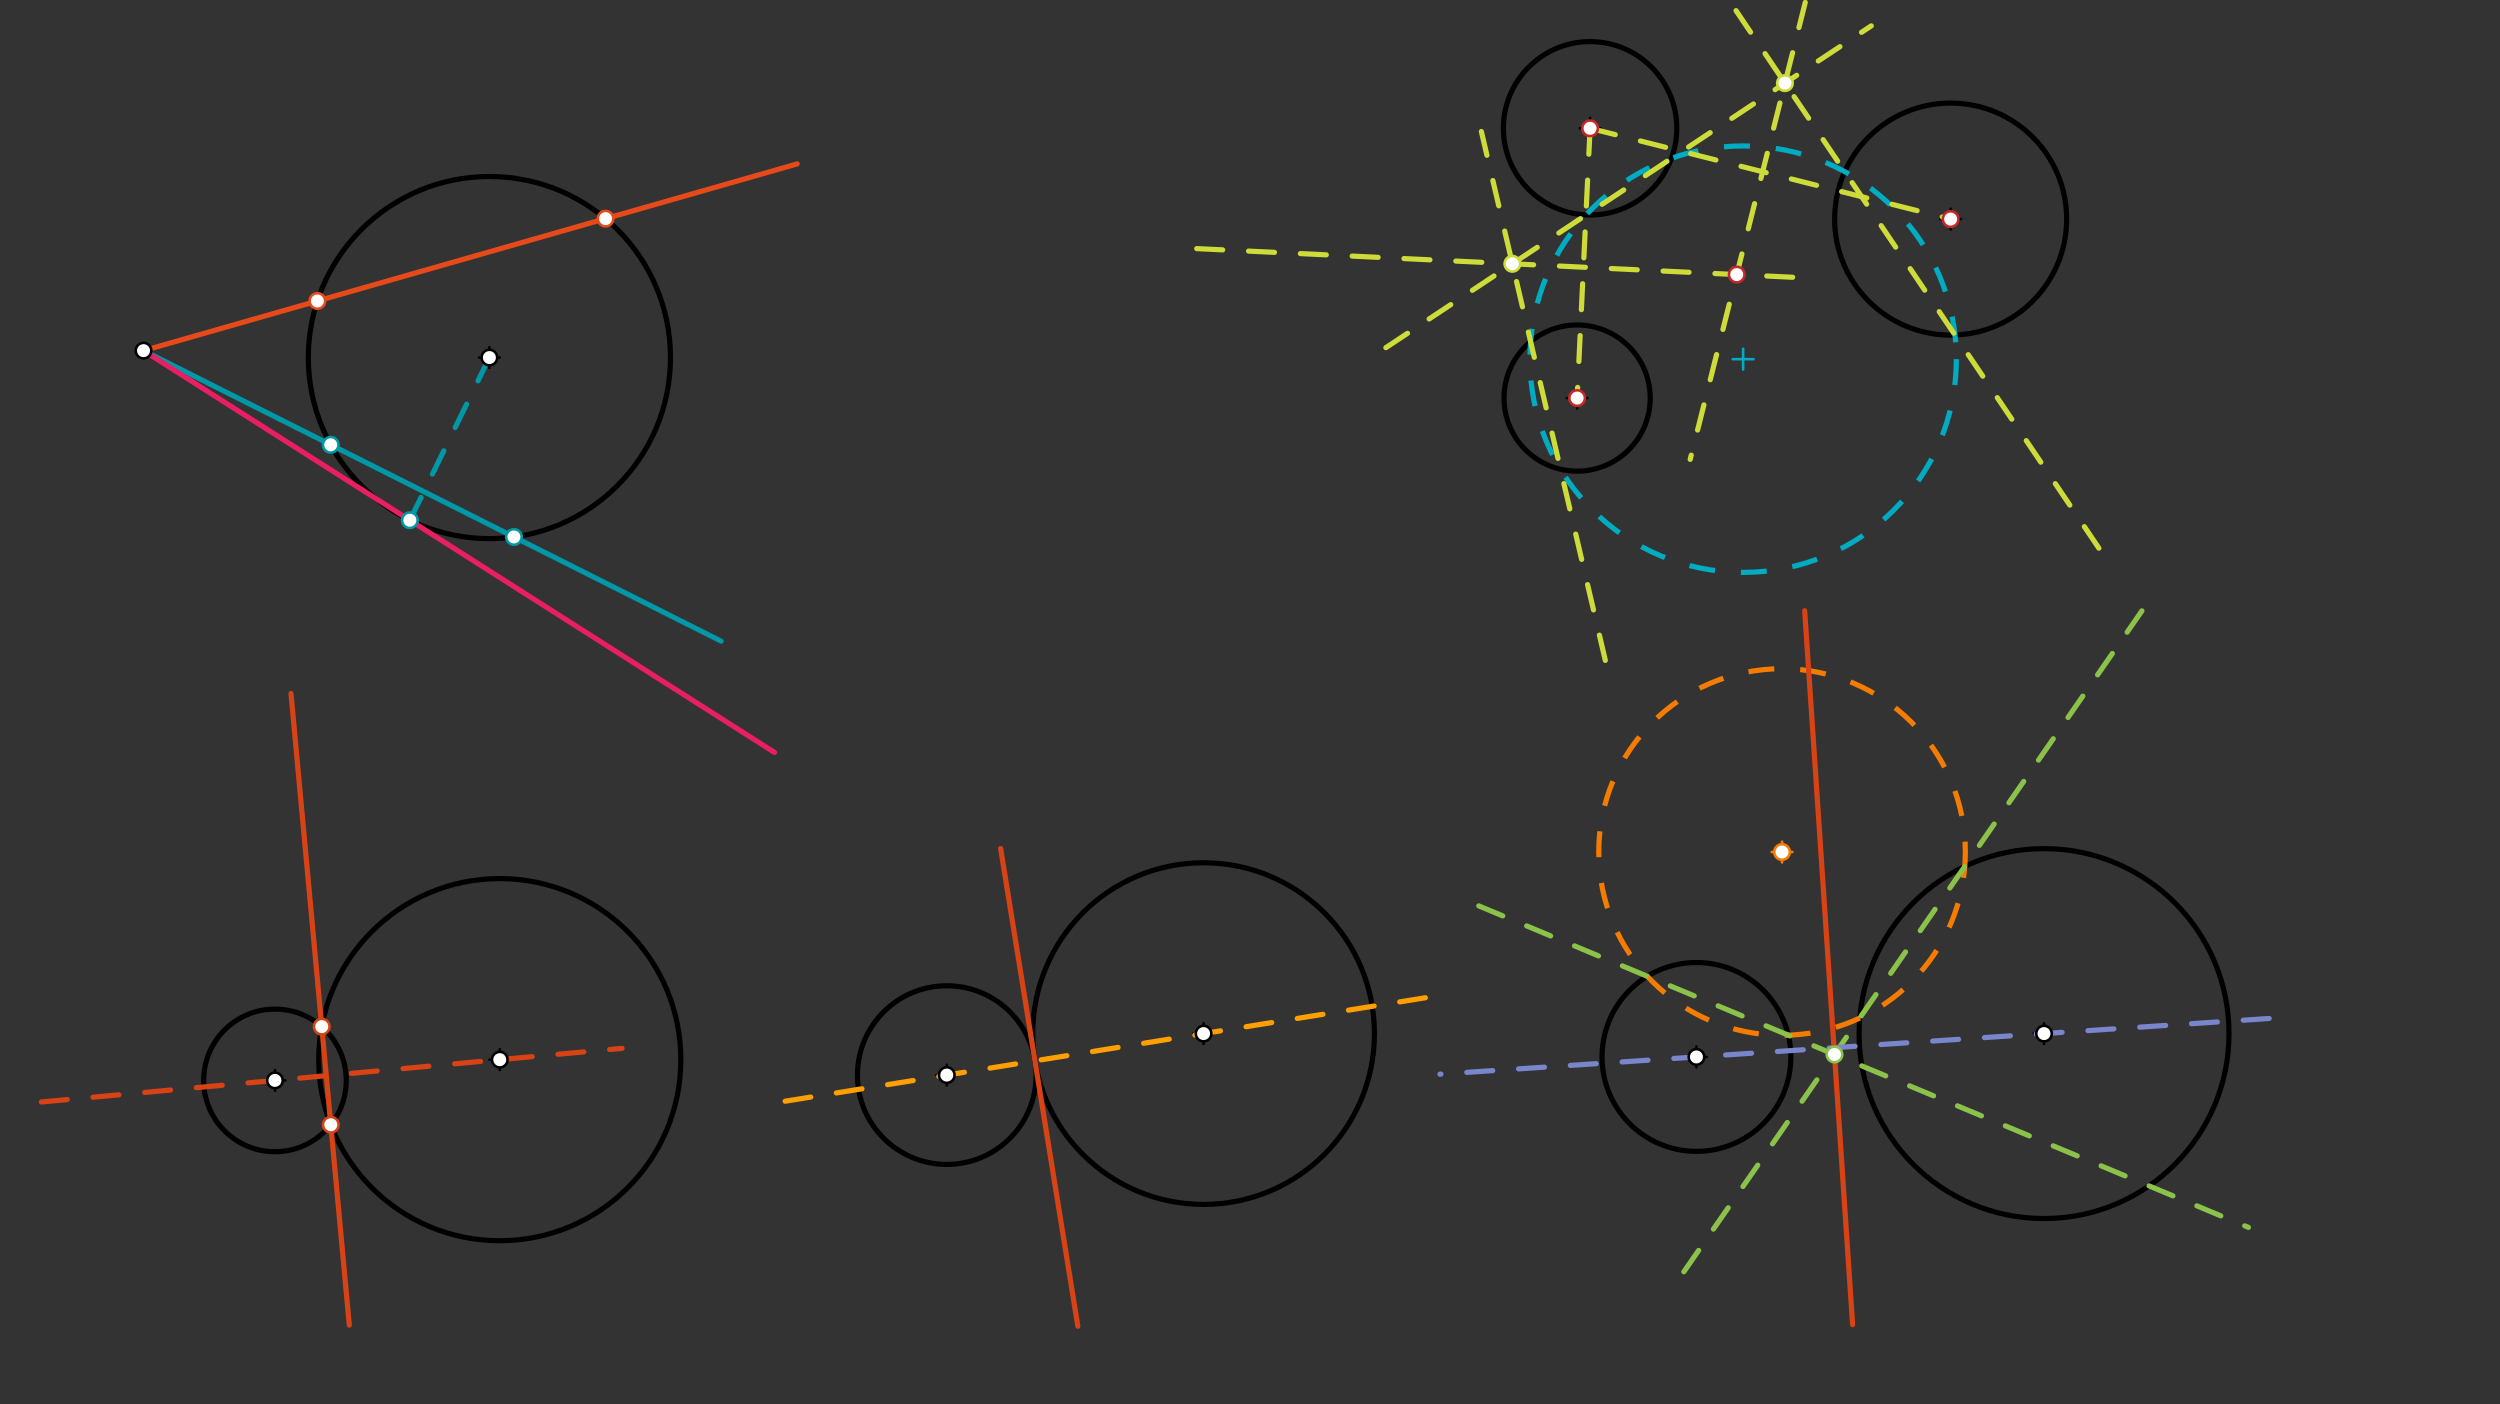 <svg xmlns="http://www.w3.org/2000/svg" class="svg--816" height="100%" preserveAspectRatio="xMidYMid meet" viewBox="0 0 963.78 541.417" width="100%"><rect x="0" y="0" width="963.78" height="541.417" fill="#333333" stroke="none"/><defs><marker id="marker-arrow" markerHeight="16" markerUnits="userSpaceOnUse" markerWidth="24" orient="auto-start-reverse" refX="24" refY="4" viewBox="0 0 24 8"><path d="M 0 0 L 24 4 L 0 8 z" stroke="inherit"></path></marker></defs><g class="aux-layer--949"></g><g class="main-layer--75a"><g class="element--733"><g class="center--a87"><line x1="184.667" y1="137.844" x2="192.667" y2="137.844" stroke="#000000" stroke-width="1" stroke-linecap="round"></line><line x1="188.667" y1="133.844" x2="188.667" y2="141.844" stroke="#000000" stroke-width="1" stroke-linecap="round"></line><circle class="hit--87b" cx="188.667" cy="137.844" r="4" stroke="none" fill="transparent"></circle></g><circle cx="188.667" cy="137.844" fill="none" r="69.806" stroke="#000000" stroke-dasharray="none" stroke-width="2"></circle></g><g class="element--733"><line stroke="#E64A19" stroke-dasharray="none" stroke-linecap="round" stroke-width="2" x1="55.333" x2="307.333" y1="135.177" y2="63.177"></line></g><g class="element--733"><line stroke="#0097A7" stroke-dasharray="none" stroke-linecap="round" stroke-width="2" x1="55.333" x2="278" y1="135.177" y2="247.177"></line></g><g class="element--733"><line stroke="#0097A7" stroke-dasharray="10" stroke-linecap="round" stroke-width="2" x1="188.667" x2="158.007" y1="137.844" y2="200.556"></line></g><g class="element--733"><line stroke="#E91E63" stroke-dasharray="none" stroke-linecap="round" stroke-width="2" x1="55.333" x2="298.584" y1="135.177" y2="290.072"></line></g><g class="element--733"><g class="center--a87"><line x1="102" y1="416.51" x2="110" y2="416.51" stroke="#000000" stroke-width="1" stroke-linecap="round"></line><line x1="106" y1="412.51" x2="106" y2="420.51" stroke="#000000" stroke-width="1" stroke-linecap="round"></line><circle class="hit--87b" cx="106" cy="416.51" r="4" stroke="none" fill="transparent"></circle></g><circle cx="106" cy="416.51" fill="none" r="27.487" stroke="#000000" stroke-dasharray="none" stroke-width="2"></circle></g><g class="element--733"><g class="center--a87"><line x1="188.667" y1="408.51" x2="196.667" y2="408.51" stroke="#000000" stroke-width="1" stroke-linecap="round"></line><line x1="192.667" y1="404.51" x2="192.667" y2="412.51" stroke="#000000" stroke-width="1" stroke-linecap="round"></line><circle class="hit--87b" cx="192.667" cy="408.51" r="4" stroke="none" fill="transparent"></circle></g><circle cx="192.667" cy="408.51" fill="none" r="69.806" stroke="#000000" stroke-dasharray="none" stroke-width="2"></circle></g><g class="element--733"><line stroke="#D84315" stroke-dasharray="none" stroke-linecap="round" stroke-width="2" x1="134.656" x2="112.18" y1="510.843" y2="267.352"></line></g><g class="element--733"><line stroke="#D84315" stroke-dasharray="10" stroke-linecap="round" stroke-width="2" x1="15.956" x2="239.788" y1="424.822" y2="404.161"></line></g><g class="element--733"><g class="center--a87"><line x1="361" y1="414.461" x2="369" y2="414.461" stroke="#000000" stroke-width="1" stroke-linecap="round"></line><line x1="365" y1="410.461" x2="365" y2="418.461" stroke="#000000" stroke-width="1" stroke-linecap="round"></line><circle class="hit--87b" cx="365" cy="414.461" r="4" stroke="none" fill="transparent"></circle></g><circle cx="365" cy="414.461" fill="none" r="34.438" stroke="#000000" stroke-dasharray="none" stroke-width="2"></circle></g><g class="element--733"><g class="center--a87"><line x1="460" y1="398.461" x2="468" y2="398.461" stroke="#000000" stroke-width="1" stroke-linecap="round"></line><line x1="464" y1="394.461" x2="464" y2="402.461" stroke="#000000" stroke-width="1" stroke-linecap="round"></line><circle class="hit--87b" cx="464" cy="398.461" r="4" stroke="none" fill="transparent"></circle></g><circle cx="464" cy="398.461" fill="none" r="65.856" stroke="#000000" stroke-dasharray="none" stroke-width="2"></circle></g><g class="element--733"><line stroke="#FFA000" stroke-dasharray="10" stroke-linecap="round" stroke-width="2" x1="302.682" x2="552.526" y1="424.533" y2="384.154"></line></g><g class="element--733"><line stroke="#D84315" stroke-dasharray="none" stroke-linecap="round" stroke-width="2" x1="415.519" x2="385.759" y1="511.256" y2="327.116"></line></g><g class="element--733"><g class="center--a87"><line x1="650" y1="407.461" x2="658" y2="407.461" stroke="#000000" stroke-width="1" stroke-linecap="round"></line><line x1="654" y1="403.461" x2="654" y2="411.461" stroke="#000000" stroke-width="1" stroke-linecap="round"></line><circle class="hit--87b" cx="654" cy="407.461" r="4" stroke="none" fill="transparent"></circle></g><circle cx="654" cy="407.461" fill="none" r="36.401" stroke="#000000" stroke-dasharray="none" stroke-width="2"></circle></g><g class="element--733"><g class="center--a87"><line x1="784" y1="398.461" x2="792" y2="398.461" stroke="#000000" stroke-width="1" stroke-linecap="round"></line><line x1="788" y1="394.461" x2="788" y2="402.461" stroke="#000000" stroke-width="1" stroke-linecap="round"></line><circle class="hit--87b" cx="788" cy="398.461" r="4" stroke="none" fill="transparent"></circle></g><circle cx="788" cy="398.461" fill="none" r="71.309" stroke="#000000" stroke-dasharray="none" stroke-width="2"></circle></g><g class="element--733"><g class="center--a87"><line x1="683" y1="328.461" x2="691" y2="328.461" stroke="#F57C00" stroke-width="1" stroke-linecap="round"></line><line x1="687" y1="324.461" x2="687" y2="332.461" stroke="#F57C00" stroke-width="1" stroke-linecap="round"></line><circle class="hit--87b" cx="687" cy="328.461" r="4" stroke="none" fill="transparent"></circle></g><circle cx="687" cy="328.461" fill="none" r="70.661" stroke="#F57C00" stroke-dasharray="10" stroke-width="2"></circle></g><g class="element--733"><line stroke="#8BC34A" stroke-dasharray="10" stroke-linecap="round" stroke-width="2" x1="570.094" x2="866.781" y1="349.234" y2="473.167"></line></g><g class="element--733"><line stroke="#8BC34A" stroke-dasharray="10" stroke-linecap="round" stroke-width="2" x1="825.737" x2="647.691" y1="235.491" y2="492.385"></line></g><g class="element--733"><line stroke="#7986CB" stroke-dasharray="10" stroke-linecap="round" stroke-width="2" x1="874.781" x2="555.11" y1="392.632" y2="414.103"></line></g><g class="element--733"><line stroke="#D84315" stroke-dasharray="none" stroke-linecap="round" stroke-width="2" x1="695.721" x2="714.203" y1="235.472" y2="510.649"></line></g><g class="element--733"><g class="center--a87"><line x1="604" y1="153.461" x2="612" y2="153.461" stroke="#000000" stroke-width="1" stroke-linecap="round"></line><line x1="608" y1="149.461" x2="608" y2="157.461" stroke="#000000" stroke-width="1" stroke-linecap="round"></line><circle class="hit--87b" cx="608" cy="153.461" r="4" stroke="none" fill="transparent"></circle></g><circle cx="608" cy="153.461" fill="none" r="28.178" stroke="#000000" stroke-dasharray="none" stroke-width="2"></circle></g><g class="element--733"><g class="center--a87"><line x1="748" y1="84.461" x2="756" y2="84.461" stroke="#000000" stroke-width="1" stroke-linecap="round"></line><line x1="752" y1="80.461" x2="752" y2="88.461" stroke="#000000" stroke-width="1" stroke-linecap="round"></line><circle class="hit--87b" cx="752" cy="84.461" r="4" stroke="none" fill="transparent"></circle></g><circle cx="752" cy="84.461" fill="none" r="44.721" stroke="#000000" stroke-dasharray="none" stroke-width="2"></circle></g><g class="element--733"><g class="center--a87"><line x1="609" y1="49.461" x2="617" y2="49.461" stroke="#000000" stroke-width="1" stroke-linecap="round"></line><line x1="613" y1="45.461" x2="613" y2="53.461" stroke="#000000" stroke-width="1" stroke-linecap="round"></line><circle class="hit--87b" cx="613" cy="49.461" r="4" stroke="none" fill="transparent"></circle></g><circle cx="613" cy="49.461" fill="none" r="33.422" stroke="#000000" stroke-dasharray="none" stroke-width="2"></circle></g><g class="element--733"><g class="center--a87"><line x1="668" y1="138.461" x2="676" y2="138.461" stroke="#00ACC1" stroke-width="1" stroke-linecap="round"></line><line x1="672" y1="134.461" x2="672" y2="142.461" stroke="#00ACC1" stroke-width="1" stroke-linecap="round"></line><circle class="hit--87b" cx="672" cy="138.461" r="4" stroke="none" fill="transparent"></circle></g><circle cx="672" cy="138.461" fill="none" r="82.201" stroke="#00ACC1" stroke-dasharray="10" stroke-width="2"></circle></g><g class="element--733"><line stroke="#CDDC39" stroke-dasharray="10" stroke-linecap="round" stroke-width="2" x1="534.277" x2="721.396" y1="134.019" y2="9.974"></line></g><g class="element--733"><line stroke="#CDDC39" stroke-dasharray="10" stroke-linecap="round" stroke-width="2" x1="669.267" x2="810.341" y1="4.106" y2="213.106"></line></g><g class="element--733"><line stroke="#CDDC39" stroke-dasharray="10" stroke-linecap="round" stroke-width="2" x1="613" x2="752" y1="49.461" y2="84.461"></line></g><g class="element--733"><line stroke="#CDDC39" stroke-dasharray="10" stroke-linecap="round" stroke-width="2" x1="695.95" x2="651.591" y1="0.93" y2="177.099"></line></g><g class="element--733"><line stroke="#CDDC39" stroke-dasharray="10" stroke-linecap="round" stroke-width="2" x1="618.874" x2="571.085" y1="254.592" y2="50.691"></line></g><g class="element--733"><line stroke="#CDDC39" stroke-dasharray="10" stroke-linecap="round" stroke-width="2" x1="613" x2="608" y1="49.461" y2="153.461"></line></g><g class="element--733"><line stroke="#CDDC39" stroke-dasharray="10" stroke-linecap="round" stroke-width="2" x1="461.357" x2="700.017" y1="95.843" y2="107.318"></line></g><g class="element--733"><circle cx="55.333" cy="135.177" r="3" stroke="#000000" stroke-width="1" fill="#ffffff"></circle>}</g><g class="element--733"><circle cx="188.667" cy="137.844" r="3" stroke="#000000" stroke-width="1" fill="#ffffff"></circle>}</g><g class="element--733"><circle cx="122.357" cy="116.027" r="3" stroke="#E64A19" stroke-width="1" fill="#ffffff"></circle>}</g><g class="element--733"><circle cx="233.441" cy="84.289" r="3" stroke="#E64A19" stroke-width="1" fill="#ffffff"></circle>}</g><g class="element--733"><circle cx="127.496" cy="171.474" r="3" stroke="#0097A7" stroke-width="1" fill="#ffffff"></circle>}</g><g class="element--733"><circle cx="198.134" cy="207.005" r="3" stroke="#0097A7" stroke-width="1" fill="#ffffff"></circle>}</g><g class="element--733"><circle cx="158.007" cy="200.556" r="3" stroke="#0097A7" stroke-width="1" fill="#ffffff"></circle>}</g><g class="element--733"><circle cx="106" cy="416.51" r="3" stroke="#000000" stroke-width="1" fill="#ffffff"></circle>}</g><g class="element--733"><circle cx="192.667" cy="408.51" r="3" stroke="#000000" stroke-width="1" fill="#ffffff"></circle>}</g><g class="element--733"><circle cx="127.527" cy="433.603" r="3" stroke="#D84315" stroke-width="1" fill="#ffffff"></circle>}</g><g class="element--733"><circle cx="124.034" cy="395.766" r="3" stroke="#D84315" stroke-width="1" fill="#ffffff"></circle>}</g><g class="element--733"><circle cx="365" cy="414.461" r="3" stroke="#000000" stroke-width="1" fill="#ffffff"></circle>}</g><g class="element--733"><circle cx="464" cy="398.461" r="3" stroke="#000000" stroke-width="1" fill="#ffffff"></circle>}</g><g class="element--733"><circle cx="654" cy="407.461" r="3" stroke="#000000" stroke-width="1" fill="#ffffff"></circle>}</g><g class="element--733"><circle cx="788" cy="398.461" r="3" stroke="#000000" stroke-width="1" fill="#ffffff"></circle>}</g><g class="element--733"><circle cx="687" cy="328.461" r="3" stroke="#F57C00" stroke-width="1" fill="#ffffff"></circle>}</g><g class="element--733"><circle cx="707.209" cy="406.51" r="3" stroke="#8BC34A" stroke-width="1" fill="#ffffff"></circle>}</g><g class="element--733"><circle cx="688.118" cy="32.034" r="3" stroke="#CDDC39" stroke-width="1" fill="#ffffff"></circle>}</g><g class="element--733"><circle cx="583.039" cy="101.694" r="3" stroke="#CDDC39" stroke-width="1" fill="#ffffff"></circle>}</g><g class="element--733"><circle cx="669.531" cy="105.852" r="3" stroke="#C62828" stroke-width="1" fill="#ffffff"></circle>}</g><g class="element--733"><circle cx="752" cy="84.461" r="3" stroke="#C62828" stroke-width="1" fill="#ffffff"></circle>}</g><g class="element--733"><circle cx="613" cy="49.461" r="3" stroke="#C62828" stroke-width="1" fill="#ffffff"></circle>}</g><g class="element--733"><circle cx="608" cy="153.461" r="3" stroke="#C62828" stroke-width="1" fill="#ffffff"></circle>}</g></g><g class="snaps-layer--ac6"></g><g class="temp-layer--52d"></g></svg>